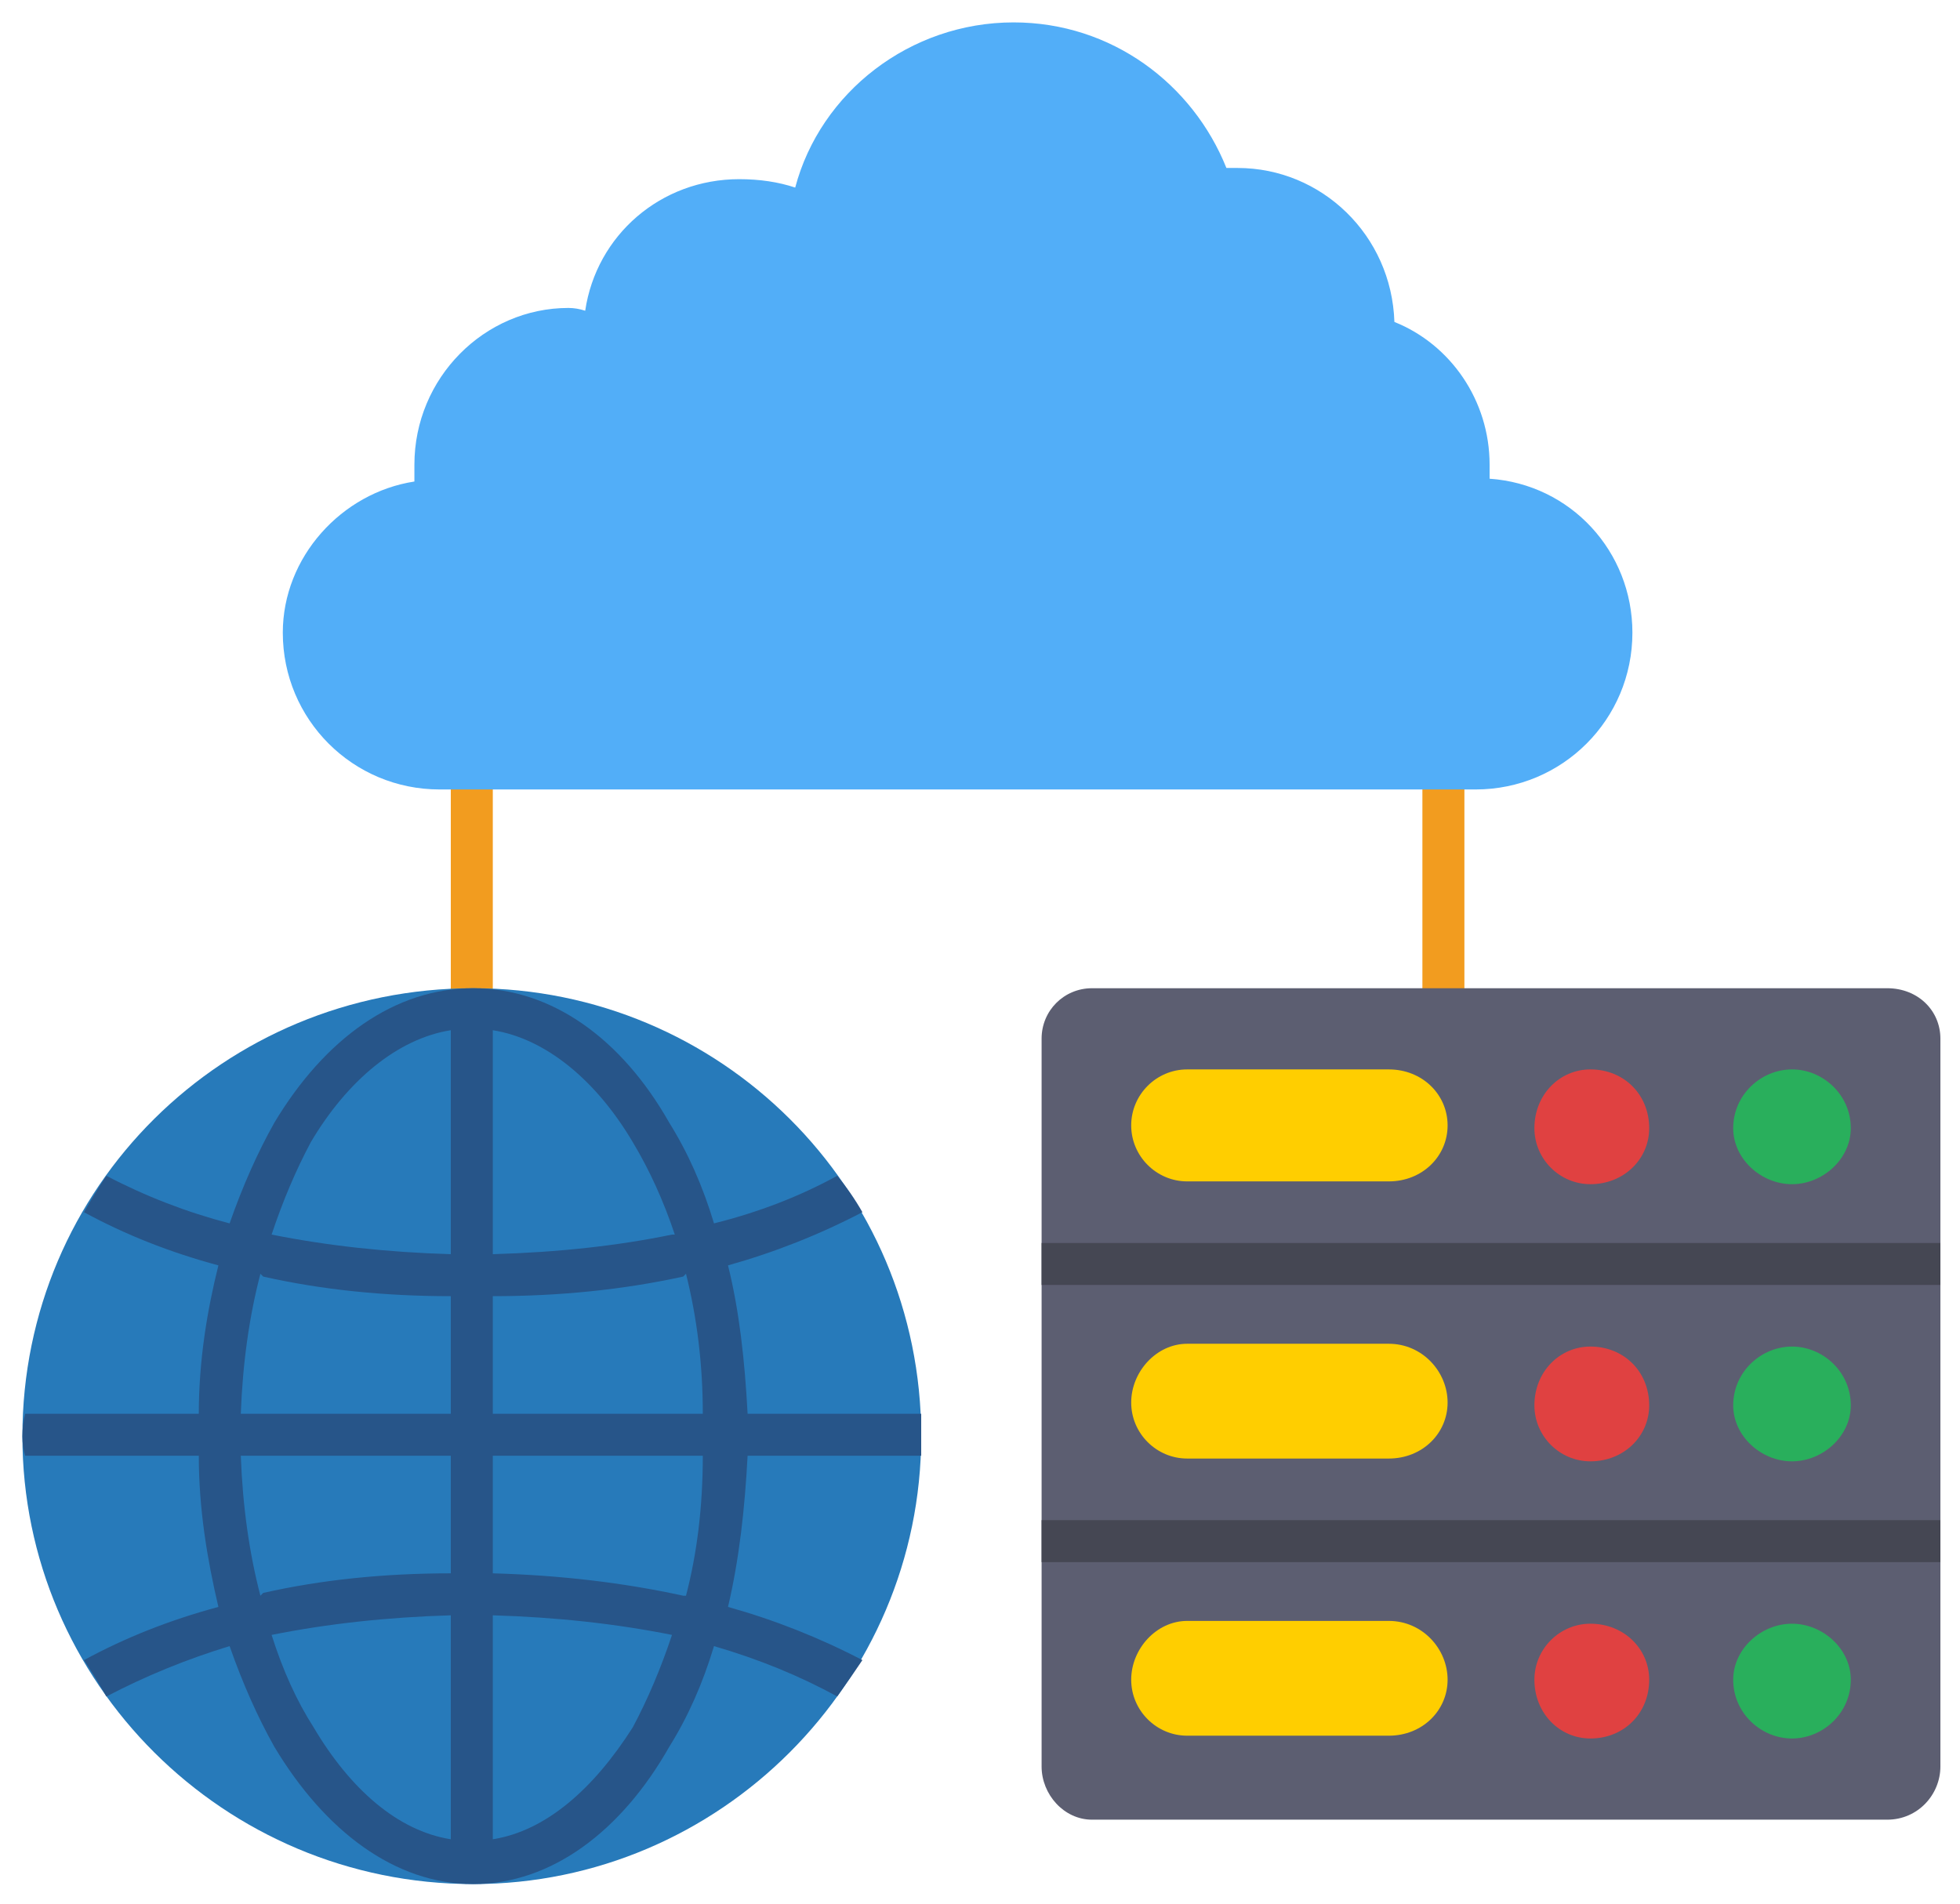 <svg version="1.2" xmlns="http://www.w3.org/2000/svg" viewBox="0 0 70 68" width="70" height="68"><style>.a{fill:#f29c1f}.b{fill:#277aba}.c{fill:#52aef8}.d{fill:#5c5e71}.e{fill:#454753}.f{fill:#ffce00}.g{fill:#e04141}.h{fill:#29af5c}.i{fill:#275589}</style><path class="a" d="m52.3 27.4c0-0.4-0.3-0.7-0.7-0.7-0.5 0-0.8 0.3-0.8 0.7v8.6c0 0.5 0.3 0.8 0.8 0.8 0.4 0 0.7-0.3 0.7-0.8zm-34.7 0c0-0.4-0.3-0.7-0.7-0.7-0.4 0-0.8 0.3-0.8 0.7v8.7c0 0.4 0.4 0.7 0.8 0.7 0.4 0 0.7-0.3 0.7-0.7z"/><path fill-rule="evenodd" class="b" d="m16.9 67.3c-8.9 0-16.1-7.2-16.1-16 0-8.9 7.2-16 16.1-16 8.8 0 16 7.1 16 16 0 8.8-7.2 16-16 16z"/><path fill-rule="evenodd" class="c" d="m15.7 28.2c-3.1 0-5.6-2.5-5.6-5.6 0-2.7 2.1-5 4.7-5.4q0-0.3 0-0.6c0-3.1 2.5-5.6 5.5-5.6q0.3 0 0.6 0.1c0.4-2.7 2.7-4.7 5.5-4.7q1.1 0 2 0.3c0.9-3.4 4.1-5.9 7.8-5.9 3.5 0 6.4 2.2 7.6 5.2q0.2 0 0.4 0c3 0 5.5 2.4 5.6 5.5 2 0.8 3.4 2.8 3.4 5.1q0 0.3 0 0.5c2.9 0.2 5.1 2.6 5.1 5.5 0 3.1-2.5 5.6-5.6 5.6-8.7 0-28 0-37 0z"/><path fill-rule="evenodd" class="d" d="m39 35.3h28.4c1.1 0 1.9 0.8 1.9 1.8v26c0 1-0.8 1.9-1.9 1.9h-28.4c-1 0-1.8-0.9-1.8-1.9v-26c0-1 0.8-1.8 1.8-1.8z"/><path fill-rule="evenodd" class="e" d="m37.2 44.4v1.5h32.1v-1.5zm0 9.9v1.5h32.1v-1.5z"/><path fill-rule="evenodd" class="f" d="m42.4 38.2h7.2c1.2 0 2.1 0.9 2.1 2 0 1.1-0.9 2-2.1 2h-7.2c-1.1 0-2-0.9-2-2 0-1.1 0.9-2 2-2z"/><path fill-rule="evenodd" class="g" d="m56.8 42.3c-1.1 0-2-0.9-2-2 0-1.2 0.9-2.1 2-2.1 1.2 0 2.1 0.9 2.1 2.1 0 1.1-0.9 2-2.1 2z"/><path fill-rule="evenodd" class="h" d="m64 42.3c-1.1 0-2.1-0.9-2.1-2 0-1.2 1-2.1 2.1-2.1 1.1 0 2.1 0.9 2.1 2.1 0 1.1-1 2-2.1 2z"/><path fill-rule="evenodd" class="f" d="m42.4 48h7.2c1.2 0 2.1 1 2.1 2.1 0 1.1-0.9 2-2.1 2h-7.2c-1.1 0-2-0.9-2-2 0-1.1 0.9-2.1 2-2.1z"/><path fill-rule="evenodd" class="g" d="m56.8 52.2c-1.1 0-2-0.9-2-2 0-1.2 0.9-2.1 2-2.1 1.2 0 2.1 0.9 2.1 2.1 0 1.1-0.9 2-2.1 2z"/><path fill-rule="evenodd" class="h" d="m64 52.2c-1.1 0-2.1-0.9-2.1-2 0-1.2 1-2.1 2.1-2.1 1.1 0 2.1 0.9 2.1 2.1 0 1.1-1 2-2.1 2z"/><path fill-rule="evenodd" class="f" d="m42.4 57.9h7.2c1.2 0 2.1 1 2.1 2.1 0 1.1-0.9 2-2.1 2h-7.2c-1.1 0-2-0.9-2-2 0-1.1 0.9-2.1 2-2.1z"/><path fill-rule="evenodd" class="g" d="m56.8 62.1c-1.1 0-2-0.9-2-2.1 0-1.1 0.9-2 2-2 1.2 0 2.1 0.9 2.1 2 0 1.2-0.9 2.1-2.1 2.1z"/><path fill-rule="evenodd" class="h" d="m64 62.1c-1.1 0-2.1-0.9-2.1-2.1 0-1.1 1-2 2.1-2 1.1 0 2.1 0.9 2.1 2 0 1.2-1 2.1-2.1 2.1z"/><path fill-rule="evenodd" class="i" d="m16.9 67.3c-2.8 0-5.3-1.9-7.1-4.9q-0.9-1.6-1.6-3.6-2.3 0.7-4.4 1.8-0.4-0.7-0.8-1.3 2.2-1.2 4.8-1.9c-0.4-1.7-0.7-3.5-0.7-5.4h-6.2q-0.1-0.3-0.1-0.7 0-0.4 0.1-0.8h6.2c0-1.9 0.3-3.7 0.7-5.3q-2.6-0.7-4.8-1.9 0.4-0.7 0.8-1.3 2.1 1.1 4.4 1.7 0.7-2 1.6-3.6c1.8-3 4.3-4.8 7.1-4.8 2.8 0 5.3 1.8 7 4.8q1 1.6 1.6 3.6 2.4-0.6 4.4-1.7 0.5 0.6 0.9 1.3-2.3 1.2-4.8 1.9c0.4 1.6 0.6 3.4 0.7 5.3h6.2q0 0.4 0 0.8 0 0.4 0 0.7h-6.2c-0.1 1.9-0.3 3.7-0.7 5.4q2.5 0.7 4.8 1.9-0.4 0.6-0.9 1.3-2-1.1-4.4-1.8-0.6 2-1.6 3.6c-1.7 3-4.2 4.9-7 4.9zm7.6-10.3q0.6-2.3 0.6-5h-7.5v4.2q3.6 0.1 6.8 0.8zm-15.1-11.4l-0.1-0.1q-0.6 2.3-0.7 5h7.5v-4.2q-3.6 0-6.7-0.7zm6.7-0.8v-8c-1.9 0.3-3.7 1.8-5 4q-0.8 1.5-1.4 3.3 3 0.6 6.4 0.7zm-7.5 7.2q0.1 2.7 0.7 5l0.1-0.1q3.1-0.7 6.7-0.7v-4.2zm15.4 6.4q-3-0.6-6.4-0.7v8c1.9-0.3 3.6-1.8 5-4q0.8-1.5 1.4-3.3zm-14.3 0q0.6 1.9 1.5 3.3c1.3 2.2 3 3.7 4.9 4v-8q-3.4 0.1-6.4 0.7zm14.8-12.9l-0.1 0.1q-3.2 0.7-6.8 0.7v4.2h7.5q0-2.6-0.6-5zm-0.4-1.4q-0.6-1.8-1.5-3.3c-1.3-2.2-3.1-3.7-5-4v8q3.5-0.1 6.4-0.7z"/></svg>
